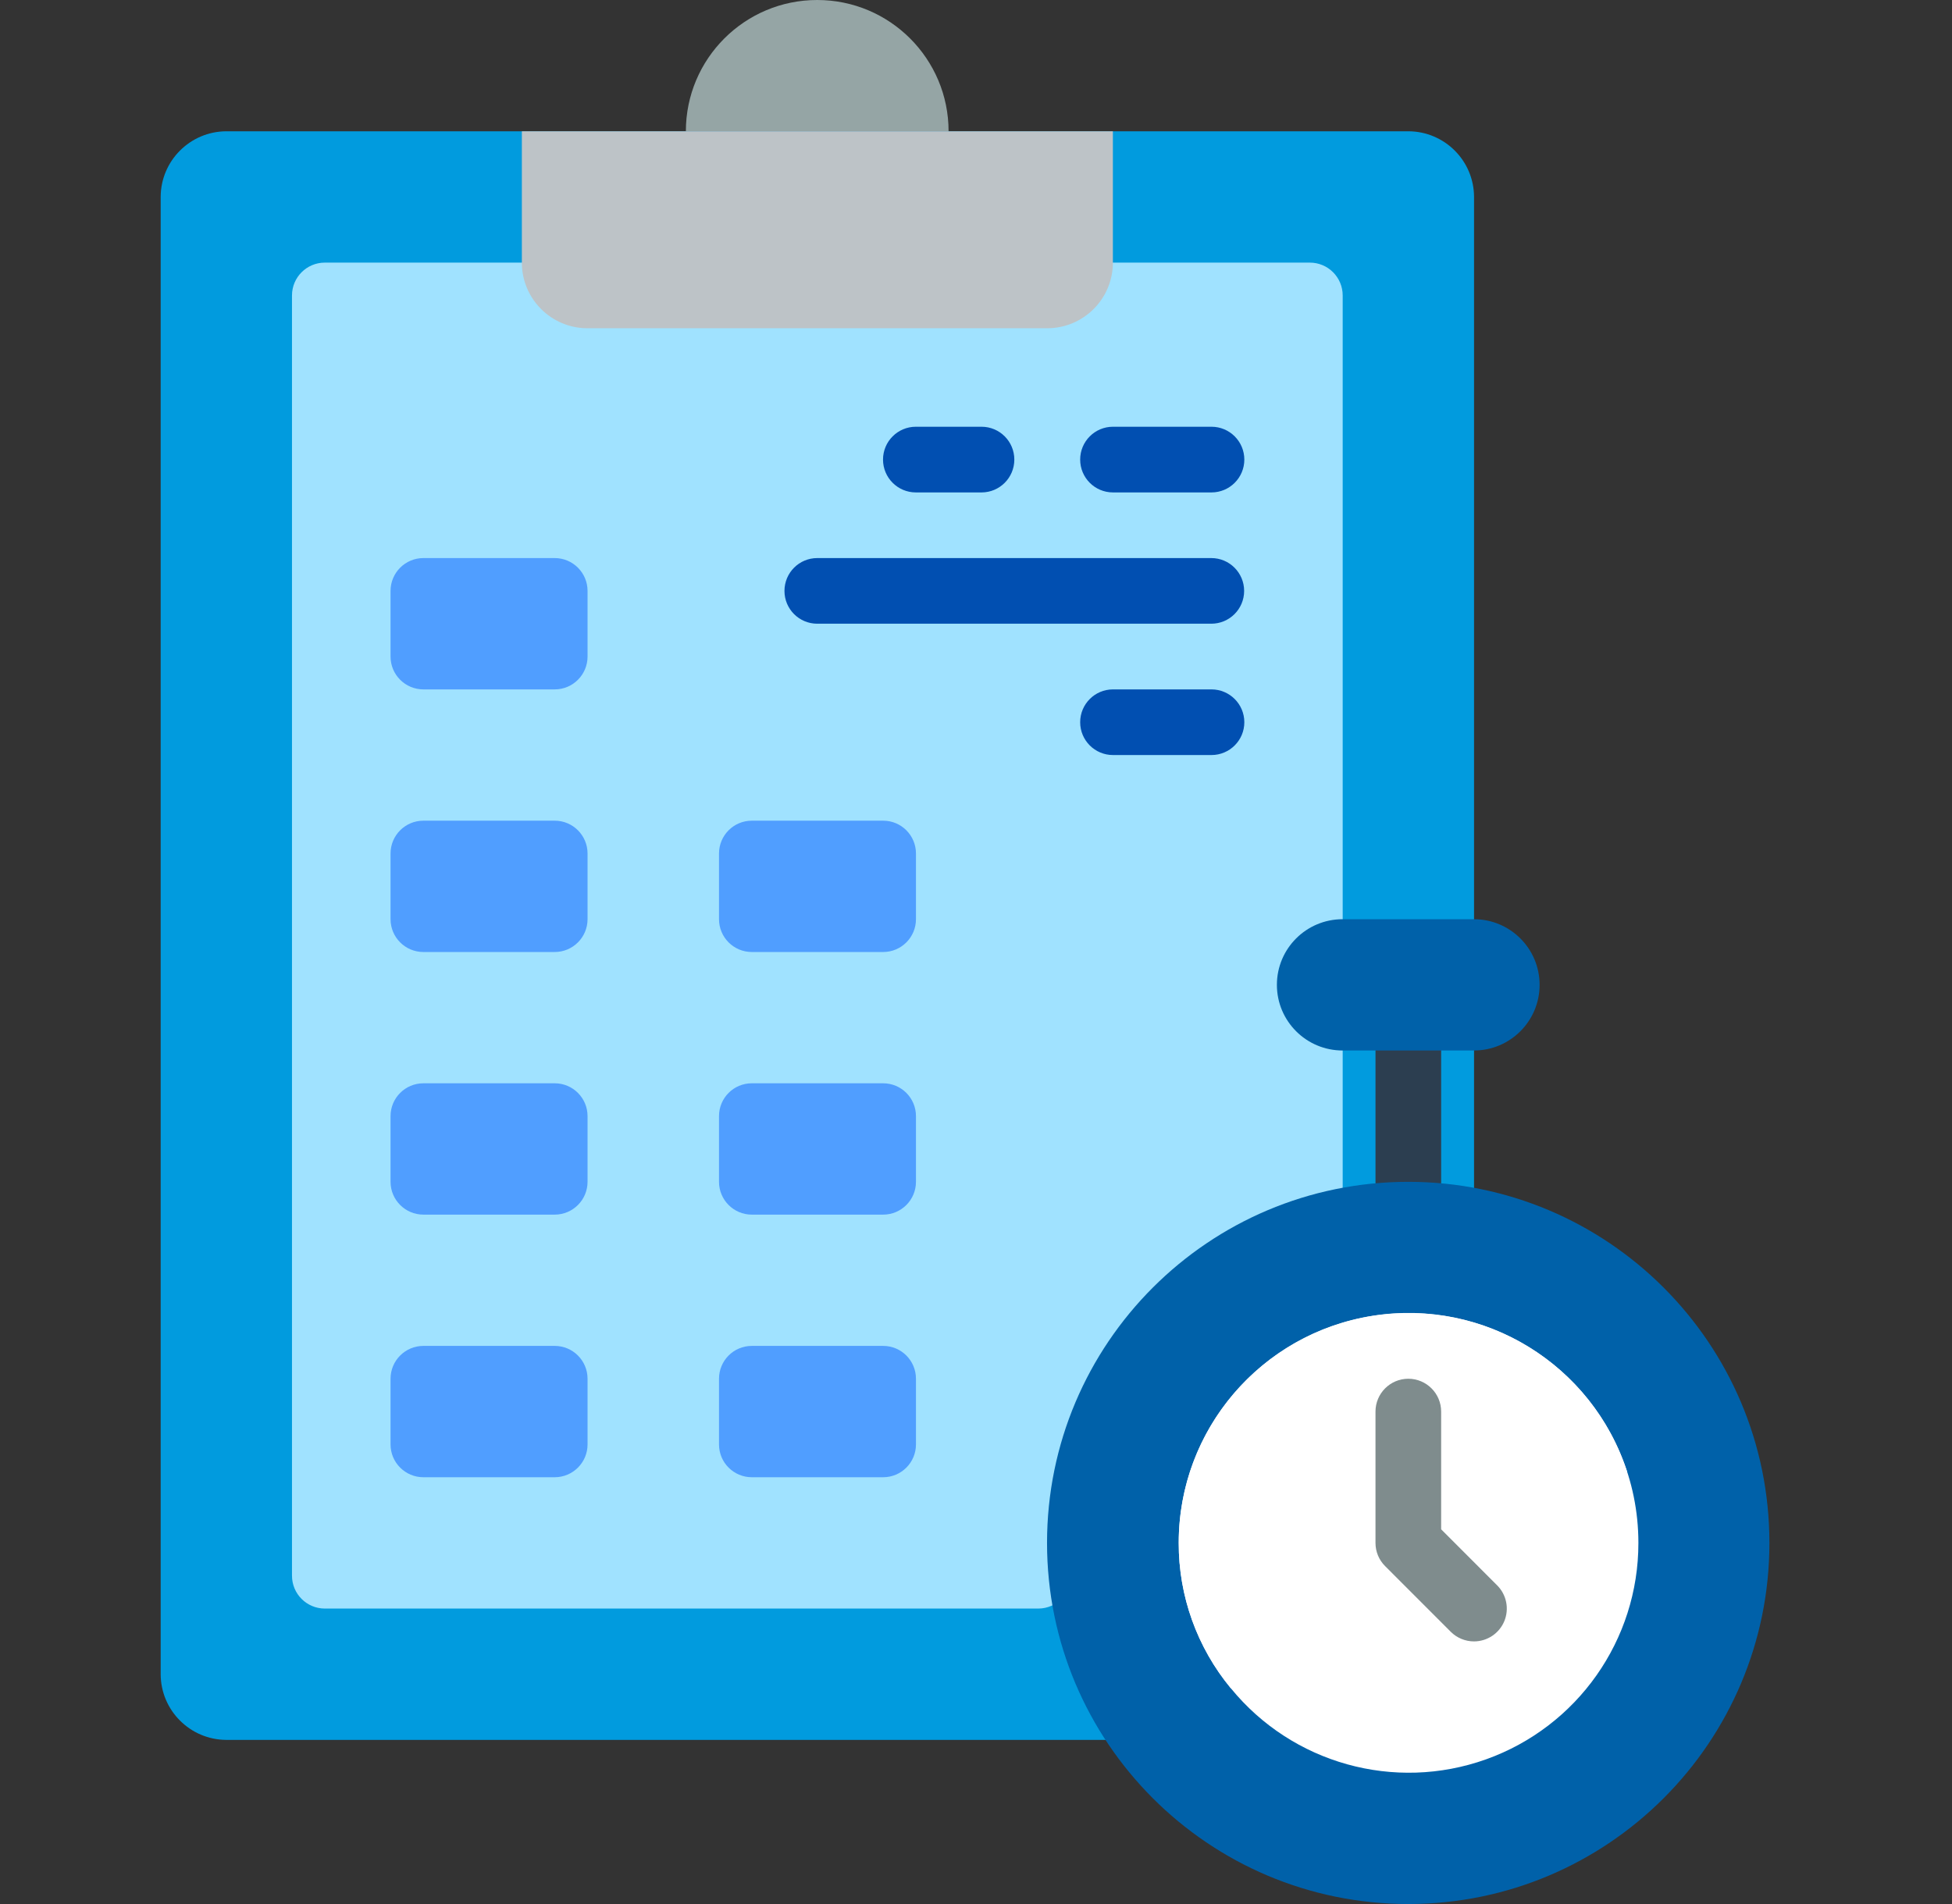 <svg width="41" height="40" viewBox="0 0 41 40" fill="none" xmlns="http://www.w3.org/2000/svg">
<rect x="0" y="0" width="41" height="40" fill="#333333" stroke="none"/>
<g clip-path="url(#clip0_2465_874)">
<path d="M23.223 36.552H4.754C3.994 36.549 3.377 35.933 3.375 35.172V4.138C3.377 3.377 3.994 2.761 4.754 2.758H29.582C30.343 2.761 30.959 3.377 30.961 4.138V25.517L23.223 36.552Z" fill="#019BDE"/>
<path d="M23.374 5.517H27.512C27.893 5.517 28.202 5.826 28.202 6.207V26.636C28.202 26.803 28.141 26.966 28.029 27.091L22.325 33.559C22.195 33.708 22.006 33.793 21.808 33.793H6.823C6.442 33.793 6.133 33.484 6.133 33.103V6.207C6.133 5.826 6.442 5.517 6.823 5.517H23.374Z" fill="#A0E2FF"/>
<path d="M14.406 2.758C14.406 1.235 15.641 0 17.165 0C18.689 0 19.924 1.235 19.924 2.758" fill="#95A5A5"/>
<path d="M10.961 2.758H23.375V5.517C23.375 6.279 22.757 6.896 21.995 6.896H12.34C11.579 6.896 10.961 6.279 10.961 5.517V2.758Z" fill="#BDC3C7"/>
<path d="M29.58 25.517C29.2 25.517 28.891 25.208 28.891 24.828V22.069C28.891 21.688 29.2 21.379 29.58 21.379C29.961 21.379 30.27 21.688 30.27 22.069V24.828C30.27 25.208 29.961 25.517 29.58 25.517Z" fill="#2C3E50"/>
<path d="M28.2 19.311H30.958C31.72 19.311 32.338 19.928 32.338 20.69C32.338 21.452 31.72 22.069 30.958 22.069H28.2C27.438 22.069 26.82 21.452 26.82 20.69C26.82 19.928 27.438 19.311 28.2 19.311Z" fill="#0061A9"/>
<path d="M8.893 28.275H11.651C12.032 28.275 12.341 28.584 12.341 28.965V30.345C12.341 30.725 12.032 31.034 11.651 31.034H8.893C8.512 31.034 8.203 30.725 8.203 30.345V28.965C8.203 28.584 8.512 28.275 8.893 28.275Z" fill="#509EFF"/>
<path d="M8.893 22.758H11.651C12.032 22.758 12.341 23.067 12.341 23.448V24.827C12.341 25.208 12.032 25.517 11.651 25.517H8.893C8.512 25.517 8.203 25.208 8.203 24.827V23.448C8.203 23.067 8.512 22.758 8.893 22.758Z" fill="#509EFF"/>
<path d="M8.893 17.241H11.651C12.032 17.241 12.341 17.55 12.341 17.931V19.31C12.341 19.691 12.032 20 11.651 20H8.893C8.512 20 8.203 19.691 8.203 19.31V17.931C8.203 17.55 8.512 17.241 8.893 17.241Z" fill="#509EFF"/>
<path d="M15.791 28.275H18.55C18.931 28.275 19.239 28.584 19.239 28.965V30.345C19.239 30.725 18.931 31.034 18.55 31.034H15.791C15.41 31.034 15.102 30.725 15.102 30.345V28.965C15.102 28.584 15.41 28.275 15.791 28.275Z" fill="#509EFF"/>
<path d="M15.791 22.758H18.55C18.931 22.758 19.239 23.067 19.239 23.448V24.827C19.239 25.208 18.931 25.517 18.55 25.517H15.791C15.41 25.517 15.102 25.208 15.102 24.827V23.448C15.102 23.067 15.41 22.758 15.791 22.758Z" fill="#509EFF"/>
<path d="M15.791 17.241H18.55C18.931 17.241 19.239 17.55 19.239 17.931V19.31C19.239 19.691 18.931 20 18.55 20H15.791C15.41 20 15.102 19.691 15.102 19.31V17.931C15.102 17.55 15.41 17.241 15.791 17.241Z" fill="#509EFF"/>
<path d="M8.893 11.724H11.651C12.032 11.724 12.341 12.033 12.341 12.414V13.793C12.341 14.174 12.032 14.483 11.651 14.483H8.893C8.512 14.483 8.203 14.174 8.203 13.793V12.414C8.203 12.033 8.512 11.724 8.893 11.724Z" fill="#509EFF"/>
<path d="M20.616 10.345H19.237C18.856 10.345 18.547 10.036 18.547 9.655C18.547 9.274 18.856 8.965 19.237 8.965H20.616C20.997 8.965 21.305 9.274 21.305 9.655C21.305 10.036 20.997 10.345 20.616 10.345Z" fill="#014FB1"/>
<path d="M25.446 10.345H23.377C22.996 10.345 22.688 10.036 22.688 9.655C22.688 9.274 22.996 8.965 23.377 8.965H25.446C25.827 8.965 26.136 9.274 26.136 9.655C26.136 10.036 25.827 10.345 25.446 10.345Z" fill="#014FB1"/>
<path d="M25.442 13.103H17.166C16.785 13.103 16.477 12.795 16.477 12.414C16.477 12.033 16.785 11.724 17.166 11.724H25.442C25.823 11.724 26.132 12.033 26.132 12.414C26.132 12.795 25.823 13.103 25.442 13.103Z" fill="#014FB1"/>
<path d="M25.446 15.862H23.377C22.996 15.862 22.688 15.553 22.688 15.173C22.688 14.792 22.996 14.483 23.377 14.483H25.446C25.827 14.483 26.136 14.792 26.136 15.173C26.136 15.553 25.827 15.862 25.446 15.862Z" fill="#014FB1"/>
<path d="M37.165 32.414C37.165 36.603 33.768 40 29.579 40C25.389 40 21.992 36.603 21.992 32.414C21.992 28.224 25.389 24.828 29.579 24.828C33.768 24.828 37.165 28.224 37.165 32.414Z" fill="#0061A9"/>
<path d="M34.413 32.414C34.415 34.454 33.133 36.275 31.212 36.961C29.29 37.647 27.145 37.049 25.854 35.469C25.143 34.61 24.755 33.529 24.758 32.414C24.758 29.747 26.919 27.586 29.585 27.586C32.251 27.586 34.413 29.747 34.413 32.414Z" fill="white"/>
<path d="M34.178 30.924C30.84 31.033 27.751 32.719 25.854 35.469C25.143 34.61 24.755 33.529 24.758 32.414C24.756 30.038 26.484 28.013 28.831 27.642C31.178 27.271 33.447 28.663 34.178 30.924Z" fill="white"/>
<path d="M30.959 34.483C30.777 34.483 30.601 34.41 30.472 34.281L29.093 32.901C28.963 32.772 28.891 32.597 28.891 32.414V29.655C28.891 29.274 29.2 28.965 29.58 28.965C29.961 28.965 30.27 29.274 30.27 29.655V32.128L31.447 33.306C31.644 33.503 31.703 33.799 31.597 34.057C31.49 34.315 31.238 34.483 30.959 34.483Z" fill="#7F8C8D"/>
</g>
<defs>
<clipPath id="clip0_2465_874">
<rect width="40" height="40" fill="white" transform="translate(0.25)"/>
</clipPath>
</defs>
</svg>
